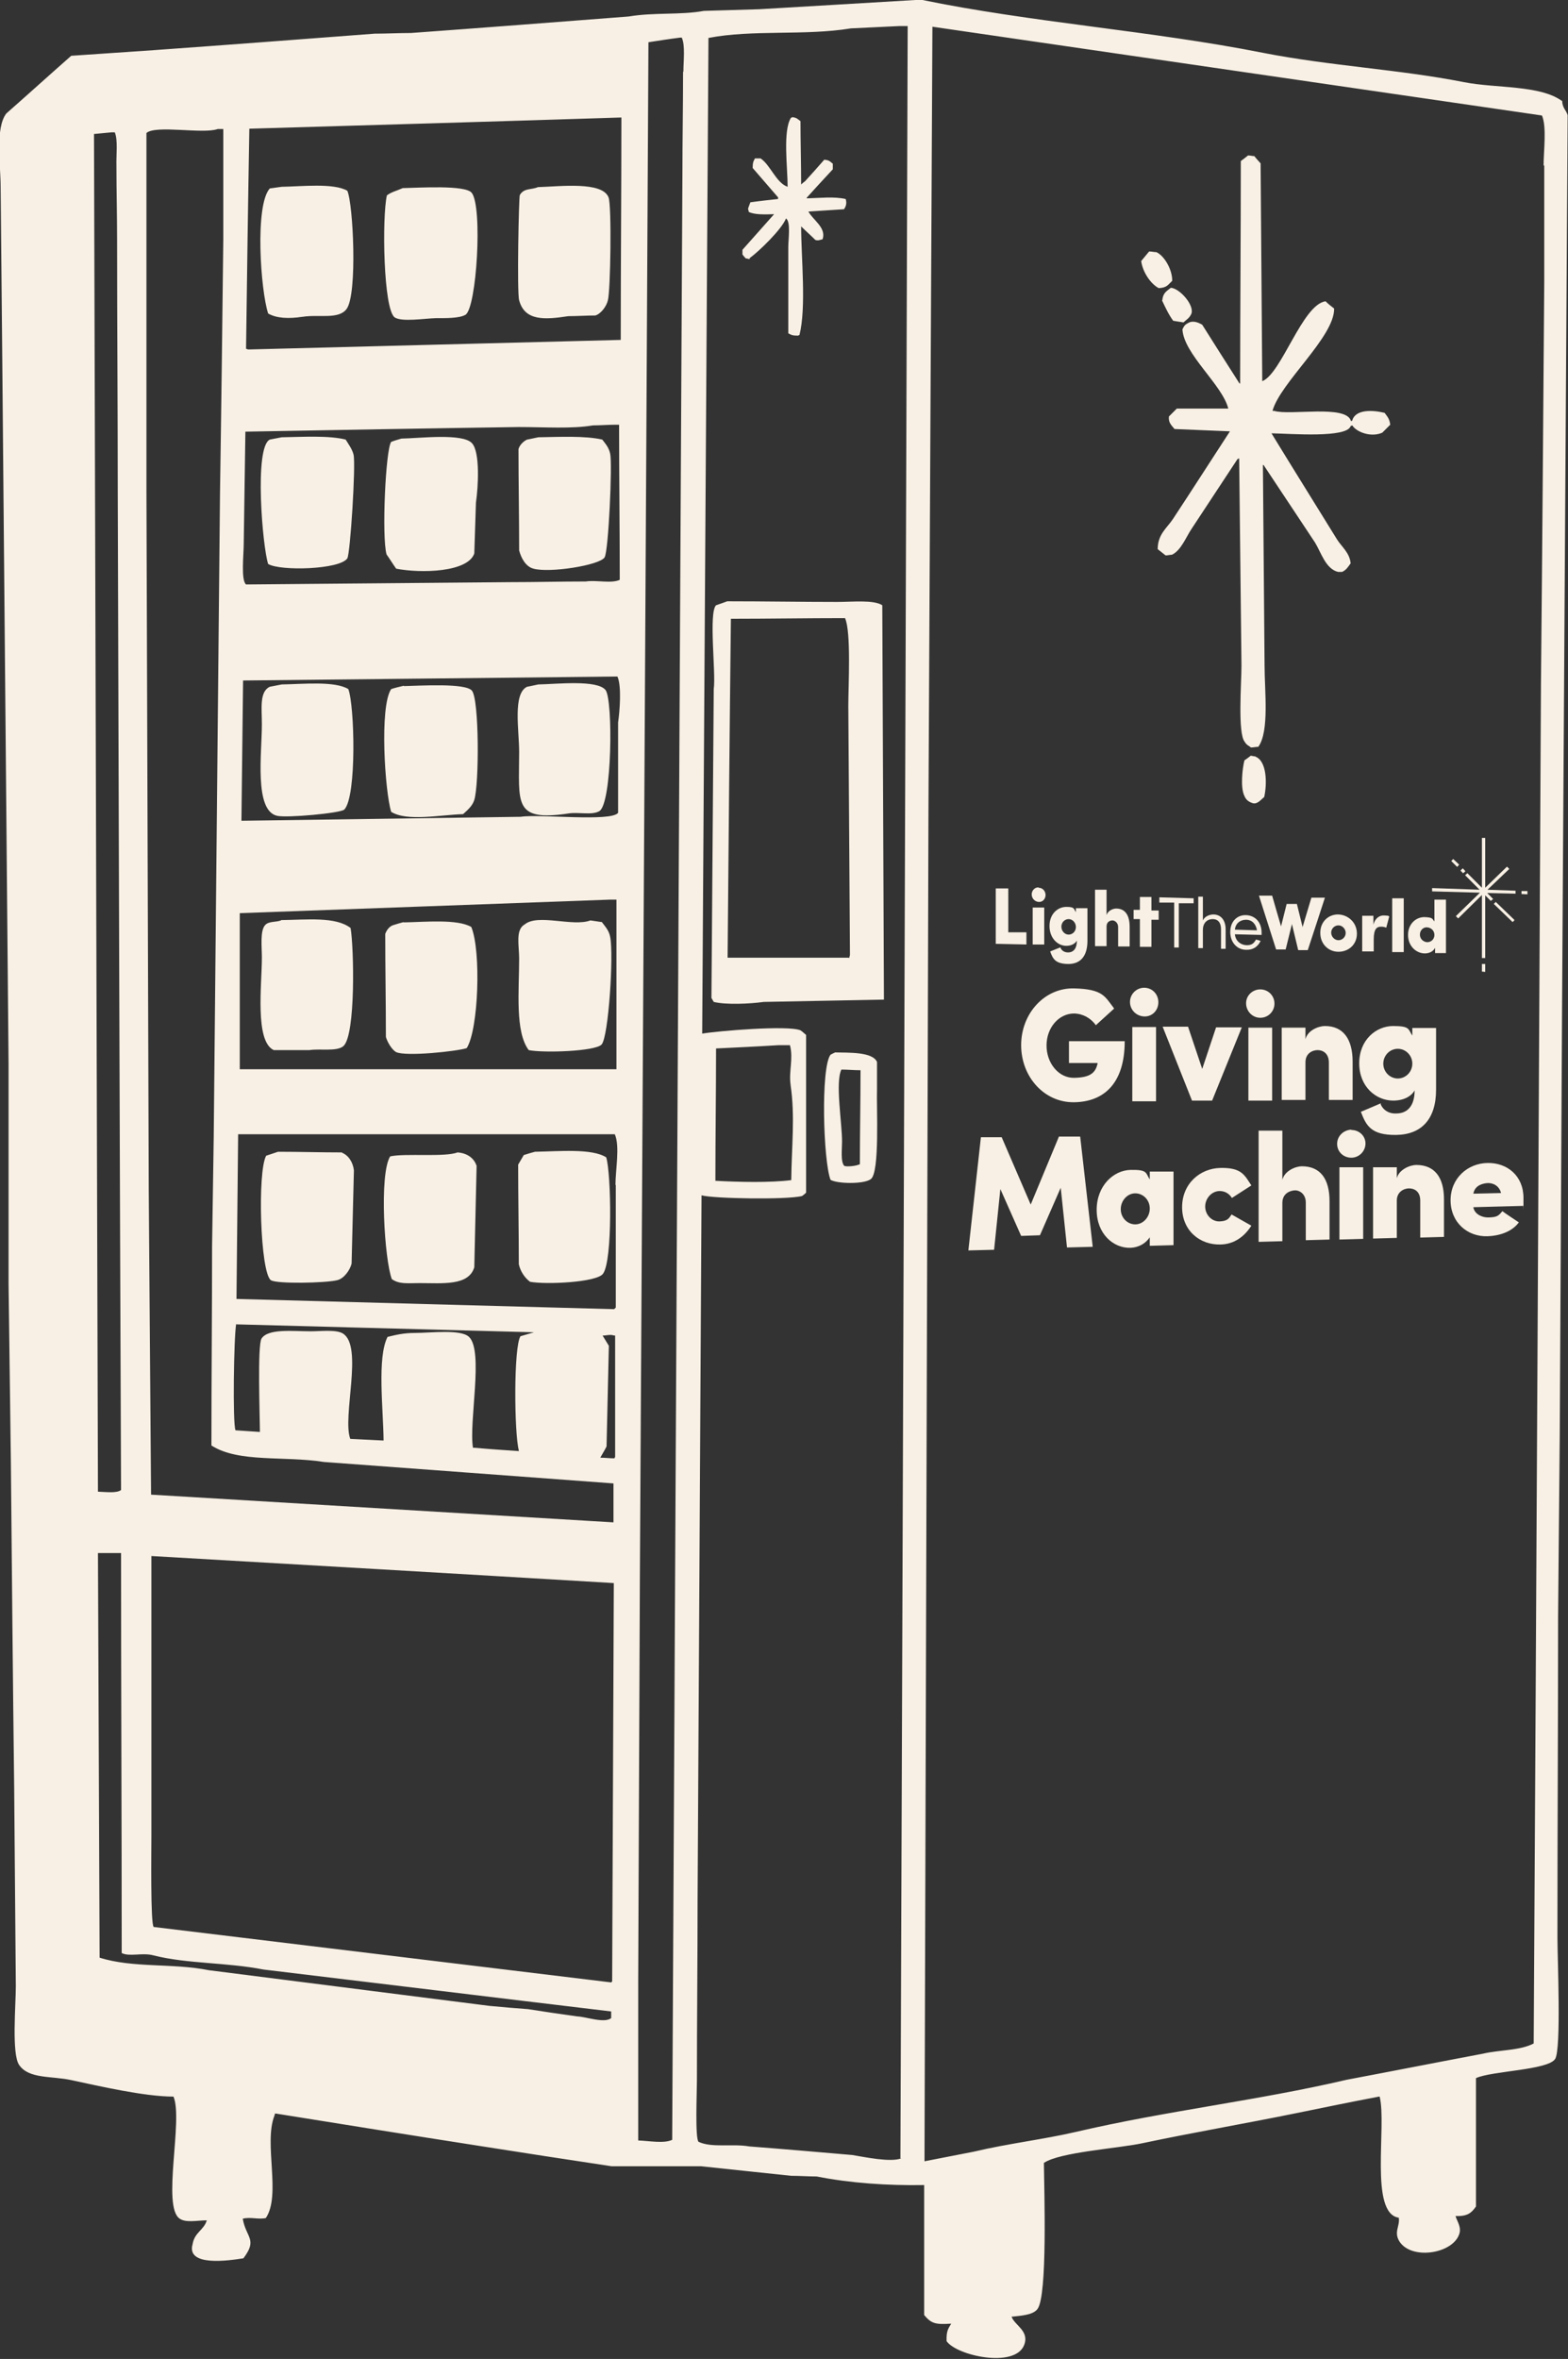 <?xml version="1.0" encoding="UTF-8"?>
<svg id="Layer_1" xmlns="http://www.w3.org/2000/svg" version="1.1" viewBox="0 0 475.4 714.8">
  <rect x="0" y="0" width="475.4" height="714.8" fill="#333333" stroke="none"/>
  <!-- Generator: Adobe Illustrator 29.7.1, SVG Export Plug-In . SVG Version: 2.1.1 Build 8)  -->
  <defs>
    <style>
      .st0, .st1 {
        fill: #f8f0e4;
      }

      .st1 {
        fill-rule: evenodd;
      }
    </style>
  </defs>
  <path class="st1" d="M473.7,30.7c-6.6-5-20.2-3.9-29.8-5.8-19.8-3.9-40.6-4.9-61-8.9-33.8-6.7-70.4-9.2-103.7-16.1-16.3,1-32.6,1.9-49,2.9-5.6.2-11.2.3-16.8.5-7.1,1.3-15.1.4-22.8,1.7-22,1.7-44,3.4-66,5-3.7,0-7.4.2-11,.2-22.3,1.7-44.6,3.4-67,5-8.3.6-16.6,1.1-25,1.7-6.6,5.8-13.1,11.7-19.7,17.5-3.4,4.5-1.7,15.3-1.7,22.6.2,17.7.3,35.4.5,53,.6,70.9,1.3,141.8,1.9,212.6v66.5c.2,18,.5,36,.7,54,.3,32.9.6,65.8,1,98.6.2,20.1.3,40.2.5,60.2,0,5.6-1.3,20.5,1,23.8,2.9,4.3,9.8,3.3,15.8,4.6,8.4,1.8,22.2,5,31,5,3,7-3.6,33.4,1.9,37,1.9,1.3,5.3.5,8.2.5-.9,3-3.7,3.6-4.3,7.2-2,6.9,10.9,5,15.4,4.3,4.4-5.8.8-6.2-.2-12,2.3-.6,4.7.3,7-.2,4.7-7-.7-22.6,2.6-31,0-.2.2-.5.2-.7,20.6,3.3,41.1,6.6,61.7,9.8,13.4,2.1,26.9,4.2,40.3,6.2h27.1c9.1,1,18.2,1.9,27.4,2.9,2.6,0,5.1.2,7.7.2,10.1,2,21.5,2.8,32.6,2.6v39.4c2.2,2.6,3.4,2.9,8.2,2.6-1,1.6-1.5,2.4-1.4,5.3,3,4.4,20.7,8.3,23.5,1.2,1.7-4.3-2.9-6-3.8-8.6,2.8-.3,6.6-.5,7.9-2.4,3-4.2,2-35.4,1.9-44.2,4.8-3.3,22.7-4.4,30-6,15.1-3.2,30.9-5.9,46.6-9.1,8.3-1.7,16.6-3.4,25-5h.2c2.2,8.9-3.2,35.4,5.8,36.7.4,2.6-1.6,4.3.2,7.2,3.6,5.6,15.7,3.8,18-1.9,1-2.3-.5-4.1-1-5.8,3.6.1,4.8-.9,6.2-2.9v-38.9c4.8-2.2,21.8-2.4,24-5.8,1.9-2.9.7-30.5.7-36.7,0-32.4.2-64.8.2-97.2.2-18.3.3-36.6.5-55,.2-43.1.5-86.2.7-129.4.6-90.2,1.1-180.5,1.7-270.7-.5-1.7-1.6-2-1.7-4.6ZM73.9,164.6c.2-11.3.3-22.6.5-33.8,27.6-.5,55.2-1,82.8-1.4,8.1,0,16,.6,22.6-.5,2.2,0,4.5-.2,6.7-.2h1.2c0,15.7.2,31.4.2,47-2.6,1.2-7,0-10.3.5-7.6,0-15.2.2-22.8.2-26.7.2-53.4.5-80.2.7-1.6-1.3-.7-9.1-.7-12.5ZM72.7,276.7c37.4-1.4,74.9-2.7,112.3-4.1h1.9v51.4h-114.2v-47.3ZM71.7,401.3c30.1.8,60.2,1.6,90.2,2.4-1.4.4-2.7.8-4.1,1.2-2.1,3.3-1.9,29.3-.5,34.6v.2c-4.5-.3-9-.6-13.4-1h-.5c-1.3-7.9,3.3-29.3-1.2-33.6-2.5-2.4-11.7-1.2-16.3-1.2-3.6,0-5.9.6-8.4,1.2-3.2,6.3-1.3,21.7-1.2,31.4-3.4-.2-6.7-.3-10.1-.5-2.5-6.6,4-28-2.2-31.9-2-1.3-6.7-.7-9.8-.7-5.4,0-12.9-.9-14.9,2.2-1.3,2-.5,23.9-.5,28.3-2.5-.2-5-.3-7.4-.5-.9-2.1-.5-28.2.2-32.2ZM33.8,40.1h1c1,2.3.4,7,.5,10.1,0,7.5.2,15,.2,22.6,0,25.3.2,50.6.2,75.8.3,100.9.6,201.9,1,302.9-1.3,1-4.4.6-7,.5-.4-137.1-.8-274.3-1.2-411.4,1.8-.2,3.5-.3,5.3-.5ZM185.3,611.5c-2,1.7-7.6-.4-10.3-.5-5-.7-9.9-1.4-14.9-2.2-3.9-.3-7.8-.6-11.8-1-28.3-3.6-56.6-7.2-85-10.8-11-2.2-23-.6-33.1-3.8-.2-40.9-.3-81.8-.5-122.6h7c0,40.4.2,80.8.2,121.2,2.4,1.2,6.2-.2,9.6.7,10.2,2.6,22.2,2.1,33.4,4.3,35.1,4.2,70.2,8.5,105.4,12.7v1.9ZM185.5,600.5c0,0-.2.2-.2.2-46.2-5.6-92.5-11.2-138.7-16.8-1-.8-.7-23.2-.7-27.4v-85c46.7,2.7,93.4,5.4,140.2,8.2-.2,40.2-.3,80.5-.5,120.7ZM186,460.8v.5c-46.7-2.8-93.4-5.6-140.2-8.4-.2-30.7-.5-61.4-.7-92.2-.2-70.6-.5-141.1-.7-211.7V40.3c2.8-2.5,17.2.4,21.6-1.2h1.7v33.4c-.3,25.7-.6,51.4-1,77-.6,65-1.3,129.9-1.9,194.9-.2,11-.3,22.1-.5,33.1,0,20.2-.2,40.3-.2,60.5,8.2,5.3,22.1,3.1,34.1,5,29.3,2.2,58.6,4.3,87.8,6.5v11.3ZM186.5,441.4c0,.2-.2.3-.2.5-1.4,0-2.9-.2-4.3-.2.6-1.1,1.3-2.2,1.9-3.4.2-10.2.5-20.3.7-30.5-.6-1-1.3-2.1-1.9-3.1.8,0,1.6-.2,2.4-.2.5,0,1,.2,1.4.2v36.7ZM186.7,359v37.2c-.2.2-.3.3-.5.5-38.2-1-76.3-2.1-114.5-3.1.2-16.6.3-33.3.5-49.9h114.2c1.6,3.6.2,10.7.2,15.4ZM187.4,218.9v27.4c-2.1,2.8-24,.3-29.5,1.2-28.2.4-56.5.8-84.7,1.2.2-14.2.3-28.3.5-42.5,37.8-.4,75.7-.8,113.5-1.2,1.3,2.9.7,10.5.2,13.9ZM188.1,103c-37.6,1-75.2,1.9-112.8,2.9-.2,0-.5-.2-.7-.2.3-22.2.6-44.5,1-66.7,37.6-1.1,75.2-2.2,112.8-3.4,0,22.5-.2,45-.2,67.4ZM207.1,21.8c0,10.4-.2,20.8-.2,31.2-.2,44.1-.5,88.2-.7,132.2-.8,154.4-1.6,308.8-2.4,463.2-2.5,1.2-7,.3-10.3.2v-48.7c.2-40.6.3-81.1.5-121.7.9-155.1,1.8-310.3,2.6-465.4,3.2-.5,6.4-1,9.6-1.4h.5c1.1,2.3.5,7.2.5,10.3ZM273.3,654c-3.3,1.3-11.2-.4-14.9-1-10.4-.9-20.8-1.8-31.2-2.6-5.1-.9-11.4.5-15.4-1.4-1.1-1-.5-15-.5-18.5,0-18.2.2-36.3.2-54.5.4-71.3.8-142.6,1.2-213.8,3.4,1,26,1.4,30.5.2.4-.3.8-.6,1.2-1v-47.8c-.6-.5-1.1-1-1.7-1.4-3.9-1.6-25.1.2-29.8,1,.6-100.5,1.3-201.1,1.9-301.7,13.4-2.6,29.1-.6,43.2-2.9,4.9-.2,9.8-.5,14.6-.7h2.6c-.7,215.3-1.4,430.7-2.2,646.1ZM239.7,328.8c1.4,9.5.3,18.7.2,28.8-6.4.8-15.7.6-23,.2,0-13.4.2-26.7.2-40.1,6.3-.3,12.6-.6,19-1h3.4c1.1,4.1-.4,7.9.2,12ZM468.2,50.2v35c-.3,40.6-.6,81.3-1,121.9-.7,137.3-1.4,274.7-2.2,412.1-4.2,2.2-10.3,1.9-15.4,3.1-13.8,2.6-27.5,5.3-41.3,7.9-26.9,6.3-54.7,9.4-82.1,15.8-9.9,2.3-20.5,3.5-31,6-5,1-9.9,1.9-14.9,2.9.4-136.5.8-273,1.2-409.4.4-79.1.8-158.2,1.2-237.4,61.6,9,123.2,17.9,184.8,26.9,1.5,3.4.5,10.8.5,15.1ZM227.3,78.2c2.8-2,9.8-8.8,11-12,1.5.9.7,6.4.7,8.6v26.2c.9.5,1.3.7,2.9.7.2,0,.3-.2.5-.2,2.1-8.4.5-23.5.5-32.9,1.4,1.4,2.9,2.7,4.3,4.1.9.3,1.3,0,2.2-.2,1.2-3.5-2.9-5.8-4.3-8.4,3.6-.2,7.2-.5,10.8-.7.6-.9.9-1.8.5-3.1-3.5-.8-7.7-.3-11.8-.2v-.2c2.6-2.9,5.3-5.8,7.9-8.6v-1.7c-.9-.7-1.1-1.1-2.6-1.2-1.9,2.2-3.8,4.3-5.8,6.5-.4.3-.8.6-1.2,1,0-6.4-.2-12.8-.2-19.2-.9-.6-1-1-2.4-1.2-.2,0-.3.2-.5.2-2.5,4-1,15-1,20.9-3.5-1.2-5.2-6.6-8.2-8.6h-1.7c-.5.9-.7,1.3-.7,2.9,2.6,3,5.1,5.9,7.7,8.9v.5c-2.8.3-5.6.6-8.4,1-.2.6-.5,1.3-.7,1.9,0,.3.2.6.2,1,1.7.9,5,.8,7.7.7-3.2,3.6-6.4,7.2-9.6,10.8v1.4c.3.4.6.8,1,1.2.4,0,.8.2,1.2.2ZM410.1,127.4c-.2,0-.3.2-.5.2-1.3-5.1-18.5-1.6-23.3-3.1h-.5c2.4-8.6,18.8-22.4,18.7-31-.9-.7-1.8-1.4-2.6-2.2-7,.9-13.4,22-19.2,24.2-.2-22-.3-44-.5-66-.6-.7-1.3-1.4-1.9-2.2-.6,0-1.3-.2-1.9-.2-.7.6-1.4,1.1-2.2,1.7,0,22.5-.2,45-.2,67.4h-.2c-3.8-5.9-7.5-11.8-11.3-17.8-1.2-.7-2.9-1.4-4.3-.5-1,.5-1.2.9-1.7,1.9.4,7.5,12.1,16.8,13.9,24h-15.6c-.8.8-1.6,1.6-2.4,2.4-.2,1.8.7,2.6,1.7,3.8,5.6.2,11.2.5,16.8.7-5.8,8.9-11.5,17.8-17.3,26.6-1.8,2.7-4.6,4.6-4.6,9.1.8.6,1.6,1.3,2.4,1.9.6,0,1.3-.2,1.9-.2,2.8-1.3,4.3-5.4,6-7.9,4.6-7,9.3-14.1,13.9-21.1.2,0,.3-.2.5-.2.2,21,.5,41.9.7,62.9,0,5-1.2,20.5,1,23,.5.9,1.1,1.1,1.9,1.7.7,0,1.4-.2,2.2-.2,3.4-4.7,1.9-16.9,1.9-24.7-.2-20.2-.3-40.5-.5-60.7h.2c5.2,7.8,10.4,15.7,15.6,23.5,1.8,2.9,3.2,8,7,8.9h1.2c1.3-.6,1.8-1.5,2.6-2.6-.3-3.2-2.7-5-4.1-7.2-6.6-10.7-13.3-21.4-19.9-32.2,5.8.1,22.9,1.5,24-2.2.2,0,.3-.2.5-.2,1.3,2.1,5.8,3.7,9.1,2.2.8-.8,1.6-1.6,2.4-2.4-.2-1.8-.9-2.5-1.7-3.6-3.7-.9-8.7-1.1-9.8,2.2ZM91.7,96c5-.8,11,.9,13.4-2.4,3.3-4.5,2-31.8.2-35.8-4.1-2.4-13.8-1.3-19.9-1.2-1.2.2-2.4.3-3.6.5-4.6,5.1-2.8,30.9-.5,37.9,2.6,1.5,6.4,1.6,10.3,1ZM172.3,95.8c2.7,0,5.4-.2,8.2-.2,1.7-.5,3.4-2.8,3.8-4.6.8-2.7,1.2-28.8.2-31.2-1.9-4.9-14.7-3.3-21.4-3.1-2.1.9-4.2.2-5.5,2.4-.3.5-.9,29.4-.2,31.9,1.7,6.3,7.7,5.9,14.9,4.8ZM119.7,96.2c2.2,1.4,9,.3,12.5.2,2.7,0,7,.1,8.9-1,3.4-1.9,5.3-32.8,1.9-37-2-2.4-16-1.5-20.9-1.4-2,.9-3.3,1.1-4.8,2.2-1.5,6.5-1.1,34.7,2.4,37ZM355.4,85c0-3.4-2.4-7.5-4.8-8.6-.7,0-1.4-.2-2.2-.2-.8,1-1.6,1.9-2.4,2.9.4,3.2,2.8,6.9,5.3,8.2,2.5-.1,2.8-1,4.1-2.2ZM352.3,91c1.1,2.3,2,4.3,3.4,6.2,1,.2,2.1.3,3.1.5,1-.9,1.8-1.3,2.4-2.6,1-2.6-3.5-7.7-6.2-7.9-1.4,1.1-2.4,1.6-2.6,3.8ZM105.3,169.2c.9-1.4,2.6-28.3,1.9-31.4-.4-1.7-1.6-3.3-2.4-4.6-5.1-1.3-13.1-.8-19.4-.7-1.2.2-2.4.5-3.6.7-4.8,2.3-2.2,32.6-.5,37.7,3.7,2.2,21.7,1.7,24-1.7ZM161.7,172.3c4.8,1.4,20.1-1,21.6-3.4,1.2-1.8,2.4-28.5,1.7-31.4-.4-1.9-1.4-3-2.4-4.3-5.2-1.2-13.1-.8-19.4-.7-1.1.2-2.2.5-3.4.7-1.1.5-2.3,1.7-2.6,2.9,0,10.2.2,20.5.2,30.7.6,2.3,2,4.9,4.3,5.5ZM120,172.3c7.7,1.5,21.9,1.1,23.8-4.6.2-5.1.3-10.2.5-15.4.7-4.7,1.3-15.3-1.2-18-2.8-3.1-15.8-1.5-21.4-1.4-1,.3-2.1.6-3.1,1-1.7,2.3-2.9,28.9-1.4,34.1,1,1.4,1.9,2.9,2.9,4.3ZM253.9,182.4c-11.1,0-22.2-.2-33.4-.2-1.1.4-2.2.8-3.4,1.2-2.3,2.3,0,20.5-.7,25.4-.2,31.2-.5,62.4-.7,93.6.2.4.5.8.7,1.2,3.6.9,10.9.6,15.1,0,12.2-.2,24.3-.5,36.5-.7-.2-39.8-.3-79.7-.5-119.5-2.6-1.7-9-1-13.7-1ZM257.3,290.2h-36.7c.3-34.2.6-68.5,1-102.7,11.5,0,23-.2,34.6-.2,1.9,4.1,1,20.5,1,26.6.2,25.1.3,50.2.5,75.4,0,.3-.2.6-.2,1ZM85.4,207.4c-1.2.2-2.4.5-3.6.7-3.2,1.5-2.4,6.6-2.4,11.3,0,8.7-2.4,26.2,4.6,27.8,2.9.7,19.4-.8,20.4-1.9,3.8-4,3.1-31.7,1.2-36.5-4.1-2.5-13.7-1.5-20.2-1.4ZM163.2,207.4c-1.1.2-2.2.5-3.4.7-4.4,2.1-2.4,13.2-2.4,19.7,0,15.6-1.9,21.2,14.9,18.7,3.2-.5,7.1.6,9.4-.7,3.9-2.3,4.2-33.7,1.9-36.7-2.5-3.2-14.9-1.8-20.4-1.7ZM122.4,207.8c-1.3.3-2.6.6-3.8,1-3.6,5.3-1.9,31.1,0,37.2,4.8,3,14.9.9,21.8.7,1.3-1.2,2.8-2.4,3.4-4.3,1.5-4.9,1.5-30.3-.7-33.1-1.9-2.4-15.8-1.5-20.6-1.4ZM380.6,229.2c-.5,0-1-.2-1.4-.2-.6.5-1.3,1-1.9,1.4-.6,2.3-1.3,8.2,0,10.8.5,1.2,1.3,1.8,2.6,2.2,1.4.3,2.4-1.1,3.4-1.9.9-4.1.8-10.8-2.6-12.2ZM85.2,278.9c-1.7.6-3.7.2-4.8,1.4-1.6,1.7-1,6.7-1,9.8,0,8.3-2.2,25.4,3.6,28.1h10.8c3.2-.5,8.3.5,10.3-1.2,3.8-3.3,3.2-30,2.2-35.8-4.5-3.5-13.2-2.5-21.1-2.4ZM182.4,279.4c-1.1-.2-2.2-.3-3.4-.5-5.3,2-15.9-2.1-19.9,1.2-2.9,1.6-1.7,6.4-1.7,10.3,0,9.8-1.3,22.2,2.9,27.8,4.4.9,20.2.4,22.1-1.7,2.1-2.3,3.7-27.1,2.6-32.6-.4-2.1-1.6-3.2-2.6-4.6ZM122.4,279.4c-1.1.3-2.2.6-3.4,1-1.1.5-1.8,1.5-2.2,2.6,0,10.4.2,20.8.2,31.2.4,1.5,1.8,3.9,3.1,4.6,2.9,1.4,18.3-.2,21.4-1.2,3.6-5.7,4.4-29.4,1.4-36.7-4.2-2.5-14.1-1.5-20.6-1.4ZM265.9,330v-8.2c-1.3-3.1-8.5-2.8-12.7-2.9-.5.2-1,.5-1.4.7-3,4-2.2,32.1,0,37.9,1.9,1.2,10.1,1.4,12.2-.2,2.8-1.9,1.7-22,1.9-27.4ZM260.6,352.8c-.9.5-3.7.8-4.6.5-1.2-1.2-.7-5.1-.7-7.4,0-5.6-2.1-18-.2-21.8,1.9,0,3.8.2,5.8.2,0,9.5-.2,19-.2,28.6ZM103.7,349.2c-6.5,0-13-.2-19.4-.2-1.2.4-2.4.8-3.6,1.2-2.7,4.8-1.8,35.3,1.4,37.7,1.6,1.2,16.8.9,20.2,0,2-.5,3.8-3,4.3-5,.2-9.4.5-18.9.7-28.3-.3-2.4-1.6-4.5-3.6-5.3ZM162.2,349c-1.1.3-2.2.6-3.4,1-.6,1-1.1,1.9-1.7,2.9,0,10.1.2,20.2.2,30.2.5,2.2,1.8,4.1,3.4,5.3,4.8.9,20.1.2,22.1-2.4,3-3.9,2.5-30.5,1-35.3-4.3-2.8-14.6-1.8-21.6-1.7ZM138.7,349.2c-3.8,1.5-15.9.2-20.4,1.2-3.4,5.4-1.7,31.5.5,37.2,2.3,1.6,4.7,1.2,8.4,1.2,7,0,14.9.9,16.6-4.8.2-10.2.5-20.5.7-30.7-.7-2.3-2.8-3.9-5.8-4.1Z"/>
  <g>
    <g>
      <path class="st0" d="M321.1,344.4h6.4c0,0,3.8,33.4,3.8,33.4l-7.8.2-1.9-18.1-6.3,14.4-5.7.2-6.3-14.2-1.9,18.4-7.8.2,3.8-34.3h6.3c0,0,8.8,20.4,8.8,20.4l8.6-20.7Z"/>
      <path class="st0" d="M348.6,355h7.2c0-.1,0,22.3,0,22.3l-7.2.2v-2.6c-1.3,2-3.5,3.1-5.8,3.2-5.2.2-10.3-4.2-10.3-11.5s5.1-12,10.3-12.1,4.5.9,5.8,2.9v-2.4ZM344.2,371c2.4,0,4.4-2.2,4.4-4.8s-2-4.6-4.4-4.6-4.4,2.2-4.4,4.8,2,4.6,4.4,4.6Z"/>
      <path class="st0" d="M379.4,371.4c-2.1,3.3-5.2,5.6-9.3,5.7-6.3.2-11.7-4.2-11.7-11.3s5.4-11.8,11.7-11.9,7.2,2.1,9.3,5.3l-5.9,3.8c-.8-1.3-2.1-2.1-3.7-2.1-2.4,0-4.4,2.2-4.4,4.7s2,4.6,4.4,4.5,2.8-.9,3.6-2.1l6,3.4Z"/>
      <path class="st0" d="M388.8,376.1l-7.2.2v-33.7h7.2c0,0,0,14.9,0,14.9.7-2.8,4.1-4.1,5.9-4.1,5.6,0,8.4,3.8,8.4,10.6v11.6l-7.2.2v-11.4c0-2.6-1.9-3.8-3.4-3.7s-3.7,1-3.7,3.8v11.6Z"/>
      <path class="st0" d="M409.7,342.4c2.4,0,4.3,1.8,4.3,4.1s-1.9,4.3-4.3,4.3-4.3-1.8-4.3-4.2,2-4.2,4.3-4.3ZM406.1,375.6l7.2-.2v-21.7h-7.2v21.9Z"/>
      <path class="st0" d="M423.5,375.1l-7.2.2v-21.6h7.2c0-.1,0,3.3,0,3.3.7-2.7,4.1-4,5.9-4,5.6,0,8.4,3.8,8.4,10.4v11.4l-7.2.2v-11.2c0-2.9-1.9-3.7-3.4-3.7s-3.7,1-3.7,3.7v11.3Z"/>
      <path class="st0" d="M461.8,365.4l-15.1.4c.3,2,2.5,3.2,4.8,3.1s2.8-.4,4-1.9c.9.7,3.8,2.6,5,3.4-2.2,3-6.2,4.1-9.5,4.2-6.1.2-11.2-4.2-11.2-10.9s5.2-11.2,11.2-11.3,10.9,3.9,10.9,10.6,0,1.7-.1,2.3ZM455.1,361.5c-.7-2.7-3.1-3.1-4.2-3s-3.7.5-4.2,3.2l8.4-.2Z"/>
    </g>
    <g>
      <path class="st0" d="M332.3,310.7c-1.6-2.2-3.9-3.5-6.6-3.6-4.7,0-8.4,4.3-8.4,9.7s3.7,9.9,8.4,9.8,6.5-1.4,7.1-4.5h-8.7v-6.6h16.9c0,12.9-6.4,18.4-15.4,18.5s-16-7.7-16-17.3,7.1-17.4,16-17.2,9.4,2.5,12.2,6.1l-5.6,5.1Z"/>
      <path class="st0" d="M361.4,333.5l-8.9-22.4h7.7c0,0,4.3,12.8,4.3,12.8l4.2-12.6h7.8c0,0-9,22.2-9,22.2h-6.1Z"/>
      <path class="st0" d="M395.8,333.3h-7.2s0-21.9,0-21.9h7.2v3.5c.7-2.8,4.1-4,5.9-4,5.6,0,8.4,4,8.4,10.8v11.6h-7.2s0-11.3,0-11.3c0-2.9-1.9-3.8-3.4-3.8s-3.7.9-3.7,3.7v11.5Z"/>
      <path class="st0" d="M418.6,334.6c.7,1.7,2.4,2.9,4.7,2.8,3.5,0,5.6-2.4,5.6-7-1,1.8-3.3,3.1-6.5,3.1-5.2,0-10.3-4.2-10.3-11.3s5.1-11.3,10.3-11.3,4.5,1,5.8,2.9v-2.3h7.2v18.7c0,8.9-4.4,13.6-12.1,13.7s-9.1-2.9-10.7-7l6.1-2.6ZM423.8,326.8c2.4,0,4.4-2,4.4-4.5s-2-4.5-4.4-4.5-4.4,2-4.4,4.5,2,4.5,4.4,4.5Z"/>
      <path class="st0" d="M382.1,299.8c2.4,0,4.3,1.9,4.3,4.3s-1.9,4.3-4.3,4.3-4.3-2-4.3-4.4,2-4.2,4.3-4.2ZM378.5,333.5h7.2v-22.1h-7.2s0,22.1,0,22.1Z"/>
      <path class="st0" d="M346.9,299.3c2.4,0,4.3,1.9,4.3,4.4s-1.9,4.4-4.3,4.3-4.3-2-4.3-4.4,2-4.3,4.3-4.3ZM343.3,333.7h7.2v-22.5h-7.2s0,22.5,0,22.5Z"/>
    </g>
    <g>
      <g>
        <g>
          <path class="st0" d="M301.9,286v-16.8h3.8v13.3h5.5v3.7l-9.3-.2Z"/>
          <path class="st0" d="M314.9,269c1.2,0,2.1,1,2.1,2.2s-.9,2.2-2.1,2.1-2.1-1.1-2.1-2.3,1-2.2,2.1-2.1ZM313.1,286.2h3.5c0,0,0-11.2,0-11.2h-3.5c0,0,0,11.2,0,11.2Z"/>
          <path class="st0" d="M321.5,287.1c.3.9,1.2,1.5,2.3,1.5,1.7,0,2.7-1.2,2.7-3.6-.5.9-1.6,1.6-3.2,1.6-2.6,0-5.1-2.3-5.1-6s2.5-5.8,5.1-5.8,2.2.6,2.9,1.6v-1.2h3.5v9.9c0,4.7-2.2,7.1-6,7s-4.5-1.6-5.3-3.8l3-1.2ZM324,283.2c1.2,0,2.2-1,2.2-2.3s-1-2.4-2.2-2.4-2.2,1-2.2,2.3,1,2.4,2.2,2.4Z"/>
          <path class="st0" d="M335.5,286.7h-3.5v-17.1h3.5v7.7c.4-1.4,2-2,2.9-2,2.8,0,4.1,2.1,4.1,5.6v5.9h-3.5v-5.9c0-1.3-1-2-1.7-2s-1.8.4-1.8,1.8v5.9Z"/>
          <path class="st0" d="M349.1,275.9h2.2v2.8h-2.2c0,0,0,8.2,0,8.2h-3.5v-8.4h-1.9v-2.8h1.9s0-3.9,0-3.9h3.5v4.1Z"/>
        </g>
        <g>
          <path class="st0" d="M394.9,281l2.7-9h4.1c0,.1-5.2,15.9-5.2,15.9h-2.9c0,0-1.9-7.9-1.9-7.9l-1.9,7.7h-2.9c0,0-5.2-16.3-5.2-16.3h4c0,.1,2.7,9.3,2.7,9.3l1.7-6.8h3.1c0,0,1.7,6.9,1.7,6.9Z"/>
          <path class="st0" d="M400.3,282.6c0-3.4,2.6-5.6,5.5-5.5s5.6,2.4,5.6,5.8-2.6,5.5-5.6,5.5-5.5-2.3-5.5-5.7ZM405.8,284.9c1.2,0,2.2-1,2.2-2.2s-1-2.3-2.2-2.3-2.2,1-2.2,2.2,1,2.3,2.2,2.3Z"/>
          <path class="st0" d="M416.5,288.3h-3.5v-10.8h3.4v2.7c.5-2,1.9-2.9,3.3-2.8s1,0,1.5.3l-.9,3.4c-.7-.3-1.3-.3-1.6-.3-1.3,0-2.2.7-2.2,3.9v3.5Z"/>
          <path class="st0" d="M422.1,272.2h3.5v16.3h-3.5v-16.3Z"/>
          <path class="st0" d="M434.9,272.6h3.5v16.2h-3.3v-1.6c-.6,1.2-1.9,1.7-3.1,1.7-2.6,0-5.1-2.2-5.1-5.6s2.5-5.5,5.1-5.4,2.2.6,2.9,1.3v-6.5ZM432.7,285.5c1.2,0,2.2-.9,2.2-2.2s-1-2.2-2.2-2.3-2.2.9-2.2,2.2,1,2.2,2.2,2.3Z"/>
        </g>
        <g>
          <path class="st0" d="M361.9,272.3v1.4h-4.5c0-.1,0,13.4,0,13.4h-1.4v-13.6h-4.5v-1.6l10.4.3Z"/>
          <path class="st0" d="M364.7,287.3h-1.4v-15.6h1.4v7.2c.6-1.3,2.1-1.8,3.2-1.8,2.3,0,3.7,1.8,3.7,4.5v5.9h-1.4v-5.9c0-1.9-.8-3-2.3-3.1s-3.2.8-3.2,3.3v5.5Z"/>
          <path class="st0" d="M373,282.4c0-3.2,2.1-5.2,4.8-5.1s4.7,2.1,4.7,5.3,0,.5,0,.7l-8.1-.2c.2,2,1.7,3.2,3.4,3.3s2.4-.6,3-1.7c.4.1.9.2,1.4.4-.8,1.8-2.4,2.8-4.4,2.7-2.7,0-4.8-2.2-4.8-5.4ZM381.1,281.9c-.3-1.9-1.5-3.2-3.3-3.2s-3.2,1.1-3.4,3l6.7.2Z"/>
        </g>
      </g>
      <g>
        <polygon class="st0" points="449.3 294.4 450.3 294.5 450.3 292.1 449.3 292.1 449.3 294.4"/>
        <polygon class="st0" points="461.3 270 461.3 270.9 463.1 271 463.1 270 461.3 270"/>
        <polygon class="st0" points="457.6 263.3 456.9 262.6 450.3 269 450.3 253.9 449.3 253.9 449.3 269 444.9 264.6 444.2 265.2 448.6 269.6 434.2 269.1 434.2 270.1 448.7 270.5 441.4 277.6 442.1 278.3 449.3 271.2 449.3 290.3 450.3 290.3 450.3 271.3 452 273 452.7 272.4 450.9 270.6 459.5 270.8 459.5 269.9 451 269.6 457.6 263.3"/>
        <polygon class="st0" points="452.9 273.9 458.6 279.4 459.2 278.8 453.5 273.3 452.9 273.9"/>
        <polygon class="st0" points="442.4 262 440.6 260.3 440 260.9 441.8 262.7 442.4 262"/>
        <polygon class="st0" points="444.3 264 443.5 263.1 442.8 263.8 443.6 264.6 444.3 264"/>
      </g>
    </g>
  </g>
</svg>